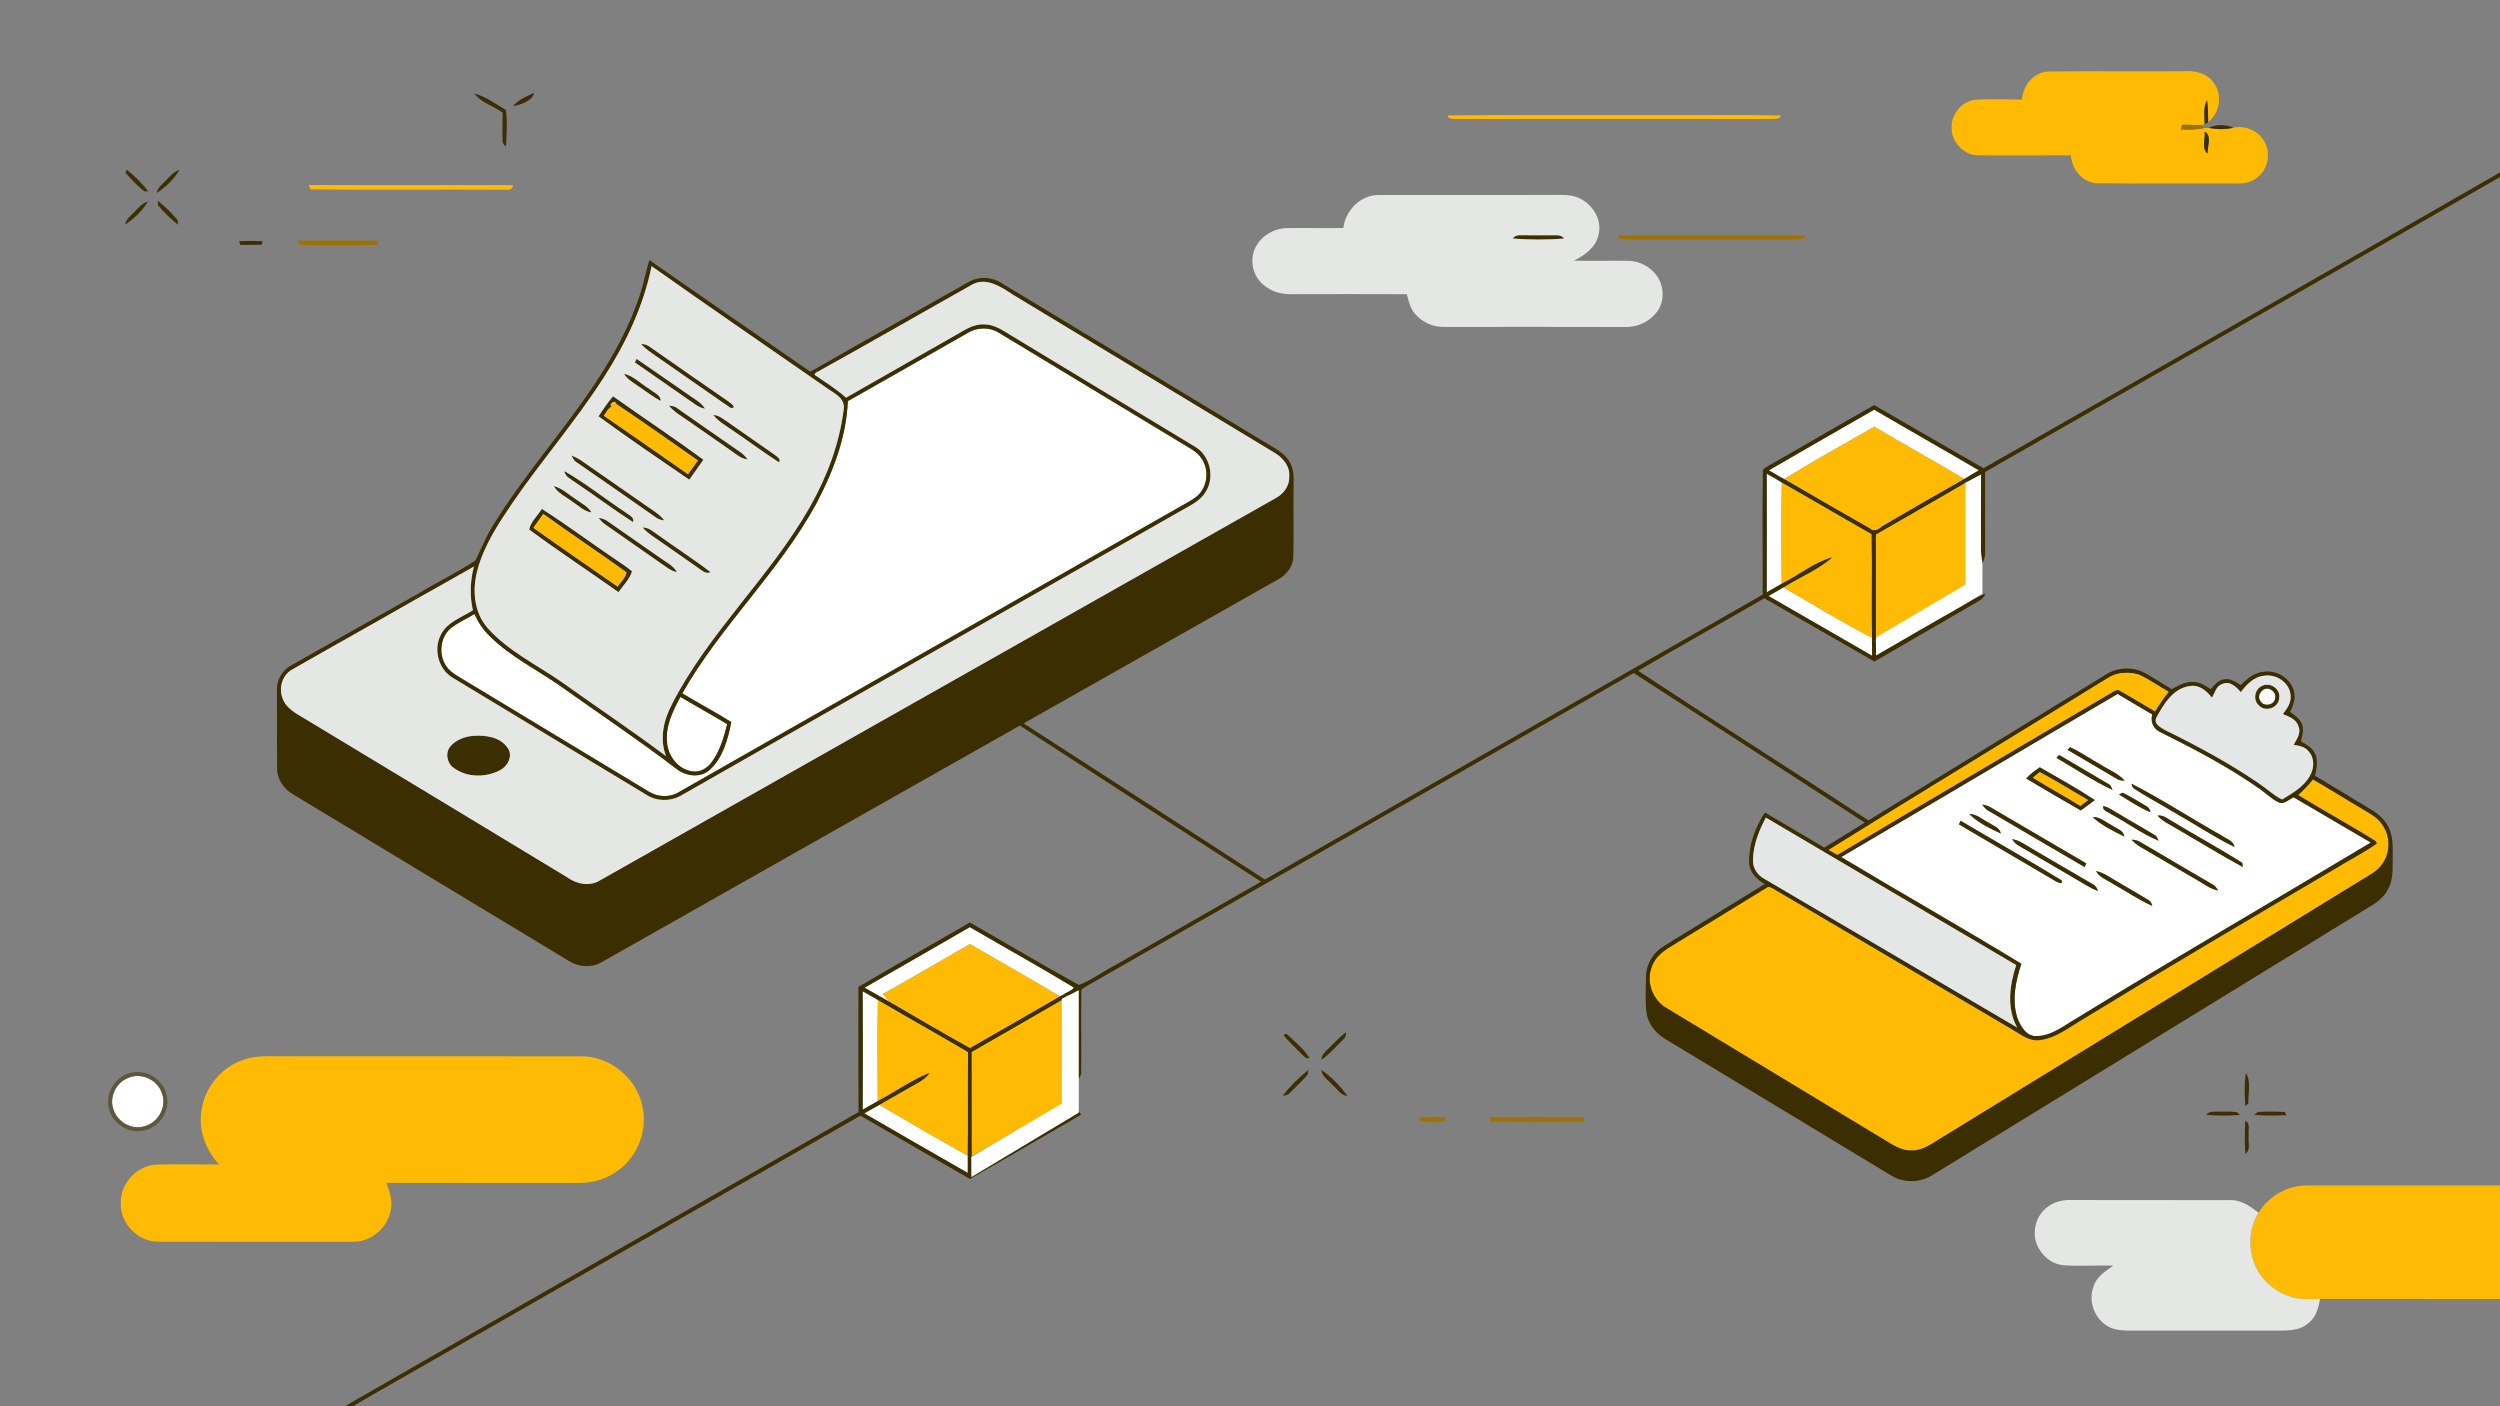 <svg width="1920" height="1080" viewBox="0 0 1920 1080" fill="none" xmlns="http://www.w3.org/2000/svg">
<rect x="0" y="0" width="1920" height="1080" fill="#808080" stroke="none"/>
<g clip-path="url(#clip0_2738_3314)">
<path d="M743.271 255.647C750.258 251.331 759.662 250.993 766.738 255.31C813.582 283.66 860.444 311.974 907.324 340.271C912.782 343.699 919.076 346.506 922.773 352.066C928.818 360.663 927.538 373.613 919.716 380.7C915.484 384.413 910.276 386.757 905.458 389.599C777.476 462.499 649.511 535.435 521.493 608.264C514.24 612.793 504.711 612.243 497.653 607.589C451.2 579.541 404.764 551.439 358.311 523.391C353.262 520.141 347.52 517.583 343.644 512.858C336.587 504.154 337.547 490.103 345.973 482.643C351.609 478.202 358.204 475.218 364.356 471.594C367.307 478.042 371.289 484.028 376.48 488.913C392 504.225 411.716 513.995 429.511 526.251C459.644 547.763 490.471 568.279 519.893 590.767C527.111 596.238 538.062 597.695 545.156 591.158C555.36 581.85 558.987 567.639 561.671 554.584C549.351 546.786 536.409 540.053 523.964 532.486C553.582 480.405 598.667 438.999 627.2 386.242C639.929 362.066 650.009 335.599 651.129 308.066C681.92 290.73 712.551 273.091 743.271 255.647Z" fill="white"/>
<path d="M1358.47 361.214C1385.42 345.636 1412.34 330.022 1439.4 314.621C1466.08 330.359 1493.12 345.476 1519.79 361.214C1516.53 363.097 1513.3 364.98 1510.12 366.987L1508.59 367.875C1485.69 354.233 1462.35 341.355 1439.45 327.713C1416.39 340.964 1393.07 353.807 1370.45 367.786C1371.25 368.319 1372.85 369.367 1373.65 369.9C1371.36 368.55 1369.03 367.253 1366.68 366.01C1363.91 364.465 1361.17 362.83 1358.47 361.214Z" fill="white"/>
<path d="M1356.82 363.789C1358.68 364.855 1360.57 365.921 1362.49 366.969C1364.44 368.141 1366.45 369.349 1368.44 370.539C1368 396.456 1368.2 422.39 1368.34 448.306C1364.5 450.527 1360.64 452.711 1356.82 454.914C1356.92 424.539 1356.94 394.164 1356.82 363.789Z" fill="white"/>
<path d="M1437.44 410.169C1437.87 437.204 1437.37 464.258 1437.64 491.293C1437.74 495.414 1437.78 499.535 1437.81 503.656C1411.31 488.291 1384.71 473.068 1358.19 457.721C1361.97 455.518 1365.8 453.316 1369.62 451.149C1392.11 463.938 1414.12 477.633 1437.1 489.517C1437.64 463.068 1437.08 436.618 1437.44 410.169Z" fill="white"/>
<path d="M1737.55 530.23C1741.48 526.464 1748.78 531.047 1747.31 536.322C1746.67 541.971 1737.85 543.144 1735.72 537.886C1733.92 535.221 1735.36 532.095 1737.55 530.23Z" fill="white"/>
<path d="M1414.01 658.196C1484.85 616.576 1555.43 574.513 1626.29 532.93C1635.13 538.259 1644.11 543.374 1652.98 548.686C1651.24 554.21 1653.99 560.125 1659.34 562.345C1685.74 575.508 1712 589.257 1736.12 606.327C1740.64 609.436 1744.48 613.557 1749.49 615.919C1753.85 618.548 1757.72 613.912 1761.53 612.331C1781.26 623.966 1801.01 635.547 1820.8 647.076C1745.62 692.159 1669.69 736.034 1595 781.987C1585.33 787.529 1575.96 795.487 1564.3 795.7C1556.55 796.34 1552.14 788.559 1549.56 782.467C1544.85 768.647 1547.88 753.637 1552.41 740.19C1506.65 712.249 1459.98 685.817 1414.01 658.196ZM1587.84 575.845C1600.43 583.235 1613.01 590.66 1625.6 598.067C1627.4 599.364 1629.58 599.47 1631.77 599.595C1626.81 593.857 1619.43 591.299 1613.26 587.214C1605.42 582.88 1598.04 577.675 1589.92 573.909C1589.4 574.407 1588.37 575.366 1587.84 575.845ZM1579.38 582.045C1593.62 590.411 1607.52 599.595 1622.45 606.682C1621.65 605.119 1621.19 603.041 1619.45 602.242C1606.83 594.657 1594.01 587.392 1581.39 579.807C1580.69 580.535 1580.04 581.281 1579.38 582.045ZM1556.11 597.89C1570.03 606.149 1583.96 614.374 1598.01 622.42C1601.65 619.809 1605.28 617.163 1608.84 614.427C1595.15 605.439 1580.78 597.499 1566.6 589.328C1562.84 591.85 1559.16 594.532 1556.11 597.89ZM1636.91 601.851C1637.21 602.65 1637.81 604.231 1638.12 605.03C1648.11 611.78 1658.92 617.305 1669.23 623.611C1684.92 632.386 1699.91 642.582 1716.11 650.469C1715.29 645.548 1709.81 644.269 1706.28 641.747C1683.02 628.691 1660.62 614.019 1636.91 601.851ZM1627.4 610.199C1635.36 614.924 1643.02 620.324 1651.64 623.788C1651.18 621.39 1649.69 619.596 1647.52 618.619C1641.71 615.333 1636.11 611.603 1630.08 608.796C1629.4 609.151 1628.07 609.844 1627.4 610.199ZM1522.4 617.855C1523.7 619.987 1525.46 621.87 1527.75 623.024C1552.2 637.27 1576.52 651.73 1601 665.905C1601.32 665.194 1601.92 663.791 1602.24 663.08C1577.74 648.817 1553.35 634.428 1528.91 620.111C1526.84 618.992 1524.68 618.246 1522.4 617.855ZM1615.25 619.081C1614.54 622.722 1619.13 623.522 1621.33 625.263C1633.67 631.817 1645 640.361 1657.96 645.708C1657.4 644.767 1656.34 642.919 1655.8 641.978C1646.31 636.063 1636.46 630.716 1626.93 624.872C1623.15 622.722 1619.57 619.987 1615.25 619.081ZM1512.37 625.138C1519.13 631.853 1528.04 636.116 1536.6 640.095C1535.77 635.459 1530.9 634.286 1527.54 631.995C1522.6 629.561 1518.2 625.12 1512.37 625.138ZM1656.98 626.382C1660.8 630.716 1666.17 633.096 1671.04 636.027C1688.18 645.921 1705.01 656.366 1722.42 665.834C1722.33 665.052 1722.15 663.471 1722.06 662.69C1704.27 651.41 1685.64 641.392 1667.63 630.396C1664.32 628.478 1661.07 625.76 1656.98 626.382ZM1607.18 627.536C1614.19 633.984 1622.99 638.265 1631.5 642.44C1630.79 637.484 1625.17 636.258 1621.71 633.736C1616.98 631.409 1612.78 627.128 1607.18 627.536ZM1504.48 633.132C1529.28 647.68 1554.04 662.263 1578.84 676.811C1580.5 677.735 1585.1 679.795 1583.15 676.047C1557.62 660.398 1531.52 645.637 1505.76 630.361C1505.44 631.053 1504.8 632.439 1504.48 633.132ZM1545.35 644.447C1546.6 646.667 1548.48 648.497 1550.76 649.687C1564.57 657.68 1578.31 665.78 1592.07 673.845C1598.36 677.397 1604.34 681.661 1611.16 684.254C1610.56 681.82 1609.14 679.938 1606.92 678.89C1591.5 669.99 1576.18 660.967 1560.84 651.961C1555.82 649.154 1551.15 645.424 1545.35 644.447ZM1637.03 644.909C1639.09 647.058 1641.37 649.012 1643.98 650.522C1658.95 659.226 1673.92 667.93 1688.84 676.74C1693.51 679.458 1697.97 682.886 1703.45 683.863C1702.33 681.945 1701.07 680.062 1699 679.121C1680.8 668.463 1662.56 657.858 1644.43 647.094C1642.2 645.655 1639.64 644.891 1637.03 644.909ZM1609.74 669.013C1612.52 674.076 1618.38 675.834 1622.93 678.89C1632.98 684.449 1642.49 691.111 1653.03 695.729C1652.44 693.864 1651.7 691.945 1649.78 691.128C1641.33 685.924 1632.64 681.11 1624.16 675.976C1619.56 673.241 1615.09 670.044 1609.74 669.013Z" fill="white"/>
<path d="M522.524 535.239C534.436 542.309 546.56 548.988 558.453 556.111C555.929 566.307 552.924 576.769 546.578 585.331C543.253 589.968 537.6 593.396 531.733 592.419C521.049 591.016 513.084 580.837 512.32 570.41C510.844 557.816 516.8 546.021 522.524 535.239Z" fill="white"/>
<path d="M663.982 758.558C690.969 743.14 717.866 727.526 744.817 712.019C771.36 727.526 798.329 742.394 824.586 758.327C824.177 760.583 818.862 762.093 816.586 763.94C815.697 764.367 814.844 764.811 813.991 765.273C791.2 751.435 767.822 738.557 744.835 725.074C722.542 737.882 700.355 750.92 677.938 763.514C679.751 765.592 681.564 767.688 683.502 769.678C680.942 768.132 678.293 766.711 675.715 765.219C671.804 762.999 667.857 760.814 663.982 758.558Z" fill="white"/>
<path d="M662.489 761.223C666.4 763.461 670.293 765.717 674.222 767.937C673.831 793.836 673.991 819.734 674.133 845.633C670.258 847.836 666.364 850.056 662.507 852.294C662.738 821.937 662.72 791.58 662.489 761.223Z" fill="white"/>
<path d="M97.955 828.03C108.178 823.127 121.582 829.344 124.569 840.233C128.249 850.696 120.907 862.952 110.151 865.19C100.764 867.66 90.4 861.638 87.289 852.579C83.573 843.271 88.764 831.796 97.955 828.03Z" fill="white"/>
<path d="M663.733 855.048C667.609 852.881 671.485 850.714 675.342 848.493C697.849 861.744 720.444 874.871 743.253 887.59L743.271 887.856C743.271 892.173 743.253 896.507 743.253 900.841C716.693 885.671 690.222 870.342 663.733 855.048Z" fill="white"/>
<path d="M1552.91 76.453C1553.62 65.653 1561.97 55.35 1573.24 54.888C1607.64 54.569 1642.08 54.924 1676.5 54.728C1685.1 54.018 1694.84 55.883 1700.05 63.468C1707.31 72.74 1704.71 86.631 1695.88 93.914C1695.86 88.265 1695.8 82.599 1695.02 76.986C1691.82 82.634 1693.17 89.296 1693.16 95.477L1689.97 96.028C1685.32 96.01 1680.66 95.903 1676.04 95.779C1675.72 96.685 1675.09 98.515 1674.79 99.421C1680.69 99.776 1686.65 99.598 1692.5 98.461C1693.72 98.248 1694.99 98.177 1696.3 98.266C1702.56 99.385 1709.01 99.598 1715.25 98.071C1724.57 96.081 1735.11 100.629 1739.34 109.315C1744 117.93 1741.81 129.547 1734.2 135.782C1730.1 139.423 1724.55 141.057 1719.15 140.898C1682.99 140.773 1646.81 141.04 1610.65 140.773C1599.41 140.347 1591.15 130.027 1590.45 119.28C1566.97 119.386 1543.48 119.369 1520 119.315C1508.53 119.653 1498.38 109.173 1498.88 97.769C1498.52 87.182 1507.4 77.057 1518.08 76.524C1529.67 75.884 1541.28 76.524 1552.91 76.453ZM1693.21 101.019C1693.8 106.473 1690.56 113.898 1695.38 117.948C1695.18 112.636 1698.95 104.27 1693.21 101.019Z" fill="#FFBB04"/>
<path d="M1370.45 367.787C1393.07 353.807 1416.39 340.964 1439.45 327.713C1462.35 341.355 1485.69 354.233 1508.59 367.875C1487.41 379.919 1466.28 392.016 1445.28 404.361C1442.2 403.153 1438.61 403.615 1436.27 405.995C1415.36 394.023 1394.44 382.086 1373.65 369.9C1372.85 369.367 1371.25 368.319 1370.45 367.787Z" fill="#FFBB04"/>
<path d="M1368.44 370.54C1391.52 383.596 1414.35 397.131 1437.44 410.17C1437.08 436.619 1437.64 463.068 1437.1 489.518C1414.12 477.634 1392.11 463.939 1369.62 451.149C1382.01 443.262 1396.07 437.827 1407.13 428.057C1392.96 431.983 1381.4 441.859 1368.34 448.307C1368.2 422.391 1368 396.456 1368.44 370.54Z" fill="#FFBB04"/>
<path d="M1440.69 410.418C1463.63 397.167 1486.7 384.129 1509.51 370.664C1511.08 397.273 1509.92 423.989 1510.12 450.652C1486.84 463.601 1463.98 477.314 1440.75 490.352C1440.66 463.707 1440.73 437.063 1440.69 410.418Z" fill="#FFBB04"/>
<path d="M1776.32 598.601C1789.42 606.026 1802.12 614.197 1815.13 621.799C1820.52 625.103 1826.51 628.159 1829.87 633.772C1835.86 642.316 1835.86 654.59 1829.85 663.116C1826.15 668.996 1819.72 672.069 1814.01 675.604C1706.49 741.63 1598.9 807.566 1491.4 873.628C1484.25 877.855 1477.19 883.682 1468.44 883.539C1460.18 884.019 1453.19 878.957 1446.45 874.924C1390.95 841.387 1335.45 807.868 1280 774.243C1269.19 768.043 1263.82 753.744 1268.76 742.145C1271.47 734.116 1278.9 729.32 1285.85 725.252C1309.37 710.828 1332.89 696.351 1356.43 681.963C1358.1 680.507 1360.07 681.341 1361.71 682.425C1422.77 718.395 1483.84 754.348 1544.91 790.318C1551.59 794.084 1558.2 799.893 1566.45 798.774C1578.84 797.299 1588.87 789.075 1599.32 782.982C1663.09 743.974 1727.47 705.979 1791.89 668.072C1802.93 661.18 1814.68 655.372 1825.33 647.876C1825.16 647.414 1824.78 646.526 1824.6 646.064C1805.03 633.772 1784.68 622.705 1764.96 610.608C1769.05 606.914 1772.87 602.917 1776.32 598.601Z" fill="#FFBB04"/>
<path d="M677.938 763.514C700.356 750.92 722.542 737.881 744.836 725.074C767.822 738.556 791.2 751.435 813.991 765.272C790.969 778.506 768.053 791.917 744.942 804.991C724.284 793.533 703.911 781.579 683.502 769.677C681.564 767.688 679.751 765.592 677.938 763.514Z" fill="#FFBB04"/>
<path d="M674.222 767.938L676.107 769.021C698.453 782.184 721.155 794.742 743.449 807.976C743.235 834.514 743.555 861.052 743.253 887.59C720.444 874.872 697.849 861.745 675.342 848.493C683.093 843.982 690.915 839.576 698.702 835.1C704.089 831.956 710.258 829.451 713.795 824.016C699.822 829.7 687.449 838.599 674.133 845.634C673.991 819.735 673.831 793.836 674.222 767.938Z" fill="#FFBB04"/>
<path d="M746.169 807.922C769.298 794.564 792.498 781.348 815.573 767.901C815.787 794.617 815.716 821.333 815.627 848.049C792.373 861.105 769.476 874.782 746.222 887.82C746.169 861.176 746.258 834.549 746.169 807.922Z" fill="#FFBB04"/>
<path d="M186.862 813.926C195.911 810.657 205.671 811.172 215.111 811.226C292.107 811.243 369.102 811.208 446.098 811.243C468.089 811.013 488.729 827.586 493.244 849.079C497.707 867.482 489.991 887.927 474.631 898.976C465.991 905.459 455.147 908.603 444.409 908.497C395.164 908.426 345.902 908.55 296.658 908.426C299.253 914.98 301.76 922.157 300.018 929.28C297.849 943.206 284.48 954.326 270.329 953.668C220.498 953.58 170.649 953.757 120.8 953.58C105.387 953.384 92 939.067 92.764 923.702C92.409 908.443 105.724 894.606 120.978 894.375C136.764 894.038 152.551 894.251 168.338 894.304C157.44 882.882 151.769 866.291 155.111 850.678C158.133 833.909 170.755 819.414 186.862 813.926Z" fill="#FFBB04"/>
<path d="M1734.63 931.376C1742.4 918.392 1757.19 910.149 1772.36 910.451C1821.56 910.451 1870.79 910.469 1920 910.451V997.615C1873.96 997.615 1827.93 997.651 1781.88 997.597C1774.33 997.491 1766.51 998.415 1759.24 995.857C1746.35 991.771 1735.04 981.735 1730.81 968.715C1726.67 956.511 1727.56 942.336 1734.63 931.376Z" fill="#FFBB04"/>
<path d="M1522.5 456V362L1509.5 368.5V449L1440 490V505.5L1522.5 456Z" fill="white"/>
<path d="M394.044 81.622C398.027 76.399 404.498 73.984 410.311 71.337C408.516 77.785 399.911 80.361 394.044 81.622Z" fill="#3B2E00"/>
<path d="M364.231 71.799C373.12 74.108 380.605 79.881 388.445 84.446C389.813 93.488 389.049 103.115 388.622 112.352C387.022 111.535 386.151 110.292 385.991 108.604C385.725 101.232 385.973 93.861 386.027 86.507C378.987 81.284 369.547 78.993 364.231 71.799Z" fill="#3B2E00"/>
<path d="M1693.16 95.477C1693.17 89.295 1691.82 82.634 1695.02 76.985C1695.8 82.599 1695.86 88.265 1695.88 93.914C1695.2 94.304 1693.83 95.086 1693.16 95.477Z" fill="#3B2E00"/>
<path d="M1696.3 98.266C1701.94 95.211 1709.44 95.548 1715.25 98.07C1709.01 99.598 1702.56 99.385 1696.3 98.266Z" fill="#3B2E00"/>
<path d="M1693.21 101.02C1698.95 104.27 1695.18 112.637 1695.38 117.948C1690.56 113.898 1693.8 106.473 1693.21 101.02Z" fill="#3B2E00"/>
<path d="M459.645 319.719C463.165 314.443 466.738 309.203 470.809 304.318C493.831 320.732 517.44 336.31 540.213 353.043C536.658 358.194 533.049 363.328 529.387 368.426C505.991 352.439 482.525 336.434 459.645 319.719ZM469.636 312.347C466.773 313.68 465.6 316.912 463.751 319.293C485.333 334.178 506.862 349.17 528.356 364.216C530.951 360.734 533.493 357.217 536.018 353.682C515.182 339.01 494.311 324.355 473.173 310.127C472.747 306.628 467.147 310.109 469.636 312.347Z" fill="#3B2E00"/>
<path d="M1362.49 366.969C1363.54 366.738 1365.64 366.258 1366.68 366.01C1369.03 367.253 1371.36 368.55 1373.65 369.9C1394.44 382.085 1415.36 394.022 1436.27 405.995C1439.2 408.624 1442.77 406.421 1445.28 404.36C1466.28 392.015 1487.41 379.918 1508.59 367.875L1510.12 366.987C1509.96 367.91 1509.67 369.74 1509.51 370.664C1486.7 384.128 1463.63 397.166 1440.69 410.418C1440.73 437.062 1440.66 463.707 1440.75 490.352L1440.73 492.732L1437.64 491.293C1437.37 464.258 1437.87 437.205 1437.44 410.169C1414.35 397.131 1391.52 383.595 1368.44 370.539C1366.45 369.349 1364.44 368.141 1362.49 366.969Z" fill="#3B2E00"/>
<path d="M406.436 406.706C407.449 400.684 413.049 396.119 416.089 390.808C435.129 402.922 453.209 416.493 471.929 429.123C476.444 432.32 481.28 435.144 485.422 438.857C483.431 444.95 478.649 449.639 475.004 454.773C452.213 438.662 428.836 423.296 406.436 406.706ZM409.636 405.356C431.022 420.721 452.836 435.5 474.436 450.598C476.569 446.939 480.498 443.777 481.156 439.55C460.053 424.309 438.293 409.939 417.209 394.662C414.667 398.215 412.16 401.803 409.636 405.356Z" fill="#3B2E00"/>
<path d="M362.933 565.17C372.551 564.371 384.16 565.827 389.973 574.531C394.151 580.606 389.938 588.529 384 591.531C373.084 597.304 358.524 597.268 348.462 589.737C343.164 586.131 341.724 577.96 346.009 573.075C350.204 568.19 356.676 565.827 362.933 565.17Z" fill="#3B2E00"/>
<path d="M1556.11 597.89C1559.16 594.533 1562.84 591.85 1566.6 589.328C1580.78 597.499 1595.15 605.439 1608.84 614.427C1605.28 617.163 1601.65 619.81 1598.01 622.421C1583.96 614.374 1570.03 606.15 1556.11 597.89ZM1561.21 597.251C1573.21 604.764 1585.71 611.443 1597.72 618.957C1599.66 617.447 1601.62 615.955 1603.61 614.481C1591.24 607.269 1579.08 599.666 1566.44 592.952C1564.68 594.391 1562.95 595.829 1561.21 597.251Z" fill="#3B2E00"/>
<path d="M813.991 765.273C814.844 764.811 815.698 764.367 816.587 763.94C817.6 764.171 819.644 764.633 820.658 764.864C818.951 765.859 817.245 766.871 815.573 767.902C792.498 781.348 769.298 794.564 746.169 807.922C746.258 834.549 746.169 861.176 746.222 887.821V889.259C745.476 888.904 744 888.194 743.271 887.856L743.253 887.59C743.556 861.052 743.236 834.513 743.449 807.975C721.156 794.742 698.453 782.183 676.107 769.021C676 768.079 675.804 766.179 675.716 765.219C678.293 766.711 680.942 768.133 683.502 769.678C703.911 781.579 724.284 793.534 744.942 804.991C768.053 791.917 790.969 778.506 813.991 765.273Z" fill="#3B2E00"/>
<path d="M1111.59 88.656C1164.14 88.088 1216.71 88.567 1269.28 88.408C1302.17 88.603 1335.09 88.017 1367.98 88.71C1366.49 91.907 1362.92 91.197 1360.16 91.392C1280.09 91.303 1200.04 91.303 1119.96 91.392C1117.08 91.001 1112.87 92.351 1111.59 88.656Z" fill="#FFBB04"/>
<path d="M1674.79 99.421C1675.09 98.515 1675.72 96.685 1676.04 95.779C1680.66 95.904 1685.32 96.01 1689.97 96.028L1692.5 98.462C1686.65 99.598 1680.69 99.776 1674.79 99.421Z" fill="#9E7200"/>
<path d="M97.227 130.382C103.591 135 108.996 140.88 113.902 146.99C113.102 146.973 111.502 146.919 110.684 146.902C105.458 142.692 100.782 137.771 96.409 132.691C96.622 132.123 97.013 130.968 97.227 130.382Z" fill="#3B2E00"/>
<path d="M126.827 139.139C130.24 135.96 133.102 131.803 137.885 130.542C133.511 137.576 127.342 143.793 120.32 148.181C121.067 144.291 124.249 141.822 126.827 139.139Z" fill="#3B2E00"/>
<path d="M102.827 163.119C106.151 160.011 108.996 155.943 113.653 154.771C109.316 161.876 103.005 167.862 96.124 172.498C96.747 168.413 100.178 165.908 102.827 163.119Z" fill="#3B2E00"/>
<path d="M121.191 154.22C126.702 158.643 131.929 163.563 136.391 169.052C136.48 169.958 136.622 171.734 136.711 172.64C131.147 168.004 125.724 163.066 121.244 157.399C121.227 156.6 121.209 155.019 121.191 154.22Z" fill="#3B2E00"/>
<path d="M1161.71 183.227C1163.22 181.149 1165.56 180.403 1168.04 180.651C1176.91 180.723 1185.8 180.669 1194.68 180.687C1197.19 180.456 1199.63 181.149 1201.35 183.156C1188.2 184.311 1174.88 184.169 1161.71 183.227Z" fill="#3B2E00"/>
<path d="M491.876 225.077C494.613 216.764 496.071 208.096 498.702 199.747C539.893 228.31 581.013 256.998 622.258 285.472C624.32 284.335 626.382 283.198 628.427 282.044C627.911 283.127 626.88 285.312 626.365 286.396C626.133 286.733 625.671 287.39 625.44 287.728C633.707 293.412 642.258 298.723 649.778 305.402C677.831 289.327 705.973 273.411 734.009 257.335C740.711 253.534 747.591 248.72 755.68 249.129C761.298 249.022 766.489 251.544 771.2 254.369C819.84 283.944 868.658 313.218 917.316 342.776C929.316 349.473 933.262 366.401 925.902 377.858C921.387 385.443 912.8 388.765 905.565 393.117C777.938 465.75 650.382 538.455 522.791 611.124C514.738 615.654 504.32 615.494 496.533 610.485C447.022 580.607 397.547 550.694 348.071 520.763C336.711 514.35 332.551 498.737 338.649 487.35C343.538 477.669 354.56 474.135 363.182 468.699C360.605 457.615 361.102 446.069 363.965 435.109C349.049 443.653 334.062 452.073 319.058 460.475C319.467 459.391 320.32 457.242 320.729 456.176C335.36 447.294 350.845 439.798 365.138 430.455C369.956 420.596 374.027 410.294 380.16 401.11C403.022 364.323 432 331.834 456.071 295.899C470.827 273.89 483.805 250.408 491.876 225.077ZM463.965 289.487C442.471 323.13 416.178 353.345 393.6 386.225C382.88 402.052 372.053 418.394 366.898 436.992C362.525 452.197 363.716 470.049 374.525 482.377C390.453 500.246 412.516 510.638 431.893 524.173C458.365 543.127 485.511 561.174 511.556 580.749C506.276 567.515 509.707 552.879 516.107 540.729C544.462 485.379 591.733 442.836 622.258 388.871C635.236 365.868 644.729 340.609 647.965 314.319C649.405 305.367 639.68 301.69 633.902 297.249C589.369 266.359 544.658 235.717 500.409 204.419C494.276 234.936 480.711 263.428 463.965 289.487ZM743.271 255.648C712.551 273.091 681.92 290.73 651.129 308.067C650.009 335.6 639.929 362.067 627.2 386.242C598.667 438.999 553.582 480.405 523.965 532.487C536.409 540.054 549.351 546.786 561.671 554.584C558.987 567.64 555.36 581.85 545.156 591.158C538.062 597.695 527.111 596.238 519.893 590.767C490.471 568.279 459.645 547.763 429.511 526.252C411.716 513.995 392 504.225 376.48 488.913C371.289 484.029 367.307 478.042 364.356 471.594C358.205 475.218 351.609 478.202 345.973 482.643C337.547 490.104 336.587 504.154 343.645 512.858C347.52 517.583 353.262 520.141 358.311 523.392C404.765 551.44 451.2 579.541 497.653 607.589C504.711 612.243 514.24 612.794 521.493 608.264C649.511 535.435 777.476 462.5 905.458 389.6C910.276 386.758 915.485 384.413 919.716 380.7C927.538 373.613 928.818 360.664 922.773 352.066C919.076 346.506 912.782 343.7 907.325 340.271C860.445 311.975 813.582 283.66 766.738 255.31C759.662 250.994 750.258 251.331 743.271 255.648ZM522.525 535.24C516.8 546.022 510.845 557.817 512.32 570.411C513.085 580.838 521.049 591.016 531.733 592.419C537.6 593.396 543.253 589.968 546.578 585.332C552.925 576.77 555.929 566.308 558.453 556.112C546.56 548.989 534.436 542.31 522.525 535.24Z" fill="#3B2E00"/>
<path d="M492.391 264.299C495.058 264.014 497.493 265.116 499.556 266.714C519.413 280.552 539.236 294.425 559.182 308.156C560.782 309.488 563.04 310.501 563.591 312.739C561.173 314.799 559.076 311.282 556.96 310.447C539.52 298.191 521.938 286.147 504.48 273.926C500.249 270.978 495.876 268.135 492.391 264.299Z" fill="#3B2E00"/>
<path d="M488.942 275.648C502.987 285.152 516.782 294.975 530.773 304.567C534.649 307.249 539.022 309.612 541.458 313.875C539.04 313.431 536.836 312.543 534.827 311.21C519.058 300.25 503.342 289.237 487.556 278.313C487.911 277.656 488.605 276.323 488.942 275.648Z" fill="#3B2E00"/>
<path d="M479.165 286.964C486.88 288.847 492.391 295.011 499.058 298.936C502.133 301.583 507.325 303.128 507.502 307.889C501.44 304.834 496.142 300.57 490.542 296.822C486.436 293.927 481.796 291.422 479.165 286.964Z" fill="#3B2E00"/>
<path d="M513.707 311.53C515.84 311.761 518.151 311.921 519.893 313.36C535.911 324.622 552 335.795 568.125 346.914C570.525 348.478 572.551 350.538 574.151 352.918C571.182 352.439 568.427 351.266 566.062 349.419C553.938 340.715 541.565 332.384 529.369 323.769C523.982 319.914 517.938 316.753 513.707 311.53Z" fill="#3B2E00"/>
<path d="M547.804 318.725C551.929 318.778 555.093 321.62 558.364 323.716C570.738 332.509 583.289 341.071 595.716 349.792C597.049 351.054 600.071 352.759 598.204 355.033C585.92 347.092 574.204 338.335 562.08 330.146C557.084 326.647 551.609 323.627 547.804 318.725Z" fill="#3B2E00"/>
<path d="M438.862 349.774C441.351 350.787 443.805 351.959 446.062 353.469C462.453 364.944 478.916 376.33 495.36 387.752C500.516 391.465 506.311 394.573 510.276 399.689C507.929 399.351 505.511 398.907 503.627 397.326C483.396 383.169 463.111 369.047 442.773 355.015C440.747 353.895 439.893 351.693 438.862 349.774Z" fill="#3B2E00"/>
<path d="M433.405 361.782C449.991 371.232 464.925 383.364 480.889 393.827C483.165 395.781 487.431 397.184 486.205 401.003C471.058 391.269 456.658 380.398 441.689 370.397C438.525 367.946 434.045 366.259 433.405 361.782Z" fill="#3B2E00"/>
<path d="M425.262 373.258C431.947 374.981 436.907 380.043 442.56 383.649C446.667 386.669 451.716 388.872 454.24 393.561C448.356 392.744 444.196 388.197 439.396 385.159C434.524 381.411 428.356 378.871 425.262 373.258Z" fill="#3B2E00"/>
<path d="M459.822 397.807C462.293 397.895 464.622 398.961 466.649 400.311C480.249 409.868 493.902 419.353 507.573 428.821C511.929 431.983 517.138 434.434 519.858 439.337C517.209 439.053 514.951 437.596 512.747 436.264C496.765 424.949 480.569 413.936 464.587 402.638C462.702 401.342 461.173 399.636 459.822 397.807Z" fill="#3B2E00"/>
<path d="M493.582 405.125C498.062 405 501.44 408.162 504.924 410.525C518.418 420.277 532.498 429.247 545.707 439.408C542.293 441.095 539.484 438.395 536.871 436.654C526.862 429.513 516.693 422.604 506.631 415.516C502.08 412.319 497.156 409.477 493.582 405.125Z" fill="#3B2E00"/>
<path d="M1737.42 526.678C1743.66 523.658 1751.72 529.307 1750.42 536.234C1750.03 543.517 1740.04 547.177 1735 541.901C1729.96 537.78 1731.56 529.111 1737.42 526.678ZM1737.55 530.231C1735.36 532.096 1733.92 535.222 1735.72 537.886C1737.85 543.144 1746.67 541.972 1747.31 536.323C1748.78 531.048 1741.48 526.465 1737.55 530.231Z" fill="#3B2E00"/>
<path d="M1587.84 575.846C1588.37 575.367 1589.4 574.408 1589.92 573.91C1598.04 577.676 1605.42 582.881 1613.26 587.215C1619.43 591.3 1626.81 593.858 1631.77 599.596C1629.58 599.471 1627.4 599.365 1625.6 598.068C1613.01 590.661 1600.43 583.236 1587.84 575.846Z" fill="#3B2E00"/>
<path d="M1579.38 582.046C1580.04 581.282 1580.69 580.536 1581.39 579.808C1594.01 587.392 1606.83 594.658 1619.45 602.242C1621.19 603.042 1621.65 605.12 1622.45 606.683C1607.52 599.596 1593.62 590.412 1579.38 582.046Z" fill="#3B2E00"/>
<path d="M1636.91 601.852C1660.62 614.019 1683.02 628.692 1706.28 641.748C1709.81 644.27 1715.29 645.549 1716.11 650.469C1699.91 642.582 1684.92 632.386 1669.23 623.611C1658.92 617.306 1648.11 611.781 1638.12 605.031C1637.81 604.232 1637.21 602.651 1636.91 601.852Z" fill="#3B2E00"/>
<path d="M1627.4 610.2C1628.07 609.845 1629.4 609.152 1630.08 608.797C1636.11 611.603 1641.71 615.334 1647.52 618.62C1649.69 619.597 1651.18 621.391 1651.64 623.789C1643.02 620.325 1635.36 614.925 1627.4 610.2Z" fill="#3B2E00"/>
<path d="M1522.4 617.856C1524.68 618.247 1526.84 618.993 1528.91 620.112C1553.35 634.43 1577.74 648.818 1602.24 663.081C1601.92 663.792 1601.32 665.195 1601 665.906C1576.52 651.731 1552.2 637.272 1527.75 623.026C1525.46 621.871 1523.7 619.988 1522.4 617.856Z" fill="#3B2E00"/>
<path d="M1615.25 619.082C1619.57 619.988 1623.15 622.723 1626.93 624.873C1636.46 630.717 1646.31 636.064 1655.8 641.979C1656.34 642.92 1657.4 644.768 1657.96 645.709C1645 640.362 1633.67 631.818 1621.33 625.264C1619.13 623.523 1614.54 622.723 1615.25 619.082Z" fill="#3B2E00"/>
<path d="M1512.37 625.139C1518.2 625.121 1522.6 629.562 1527.54 631.995C1530.9 634.287 1535.77 635.459 1536.6 640.095C1528.04 636.116 1519.13 631.853 1512.37 625.139Z" fill="#3B2E00"/>
<path d="M1656.98 626.382C1661.07 625.761 1664.32 628.479 1667.63 630.397C1685.64 641.392 1704.27 651.411 1722.06 662.69C1722.15 663.472 1722.33 665.053 1722.42 665.834C1705.01 656.367 1688.18 645.922 1671.04 636.028C1666.17 633.097 1660.8 630.717 1656.98 626.382Z" fill="#3B2E00"/>
<path d="M1607.18 627.537C1612.78 627.128 1616.98 631.409 1621.71 633.736C1625.17 636.259 1630.79 637.484 1631.5 642.44C1622.99 638.266 1614.19 633.985 1607.18 627.537Z" fill="#3B2E00"/>
<path d="M1504.48 633.132C1504.8 632.44 1505.44 631.054 1505.76 630.361C1531.52 645.638 1557.62 660.399 1583.15 676.048C1585.1 679.796 1580.5 677.736 1578.84 676.812C1554.04 662.264 1529.28 647.68 1504.48 633.132Z" fill="#3B2E00"/>
<path d="M1545.35 644.447C1551.15 645.424 1555.82 649.155 1560.84 651.961C1576.18 660.967 1591.5 669.991 1606.92 678.89C1609.14 679.938 1610.56 681.821 1611.16 684.255C1604.34 681.661 1598.36 677.398 1592.07 673.845C1578.31 665.781 1564.57 657.681 1550.76 649.687C1548.48 648.497 1546.6 646.668 1545.35 644.447Z" fill="#3B2E00"/>
<path d="M1637.03 644.909C1639.64 644.892 1642.2 645.656 1644.43 647.094C1662.56 657.859 1680.8 668.463 1699 679.121C1701.07 680.063 1702.33 681.946 1703.45 683.864C1697.97 682.887 1693.51 679.459 1688.84 676.741C1673.92 667.931 1658.95 659.227 1643.98 650.523C1641.37 649.013 1639.09 647.059 1637.03 644.909Z" fill="#3B2E00"/>
<path d="M1609.74 669.014C1615.09 670.044 1619.56 673.241 1624.16 675.977C1632.64 681.11 1641.33 685.924 1649.78 691.129C1651.7 691.946 1652.44 693.864 1653.03 695.729C1642.49 691.111 1632.98 684.45 1622.93 678.89C1618.38 675.835 1612.52 674.076 1609.74 669.014Z" fill="#3B2E00"/>
<path d="M985.6 794.777C986.222 794.564 987.467 794.138 988.089 793.942C994.116 799.858 1001.26 805.222 1005.58 812.558C1002.93 813.642 1001.35 810.888 999.609 809.467C994.916 804.583 989.725 800.142 985.6 794.777Z" fill="#3B2E00"/>
<path d="M1019.84 805.719C1024.32 801.35 1028.55 796.696 1033.55 792.912C1034.61 796.056 1031.75 797.921 1030.04 799.946C1025.16 804.689 1020.62 809.858 1015.02 813.802C1014.84 810.284 1017.64 808.011 1019.84 805.719Z" fill="#3B2E00"/>
<path d="M985.138 841.494C990.898 834.105 997.671 827.444 1004.98 821.6C1004.8 822.523 1004.44 824.371 1004.25 825.312C1000.05 830.268 995.2 834.638 990.631 839.256C989.316 841.015 987.147 841.352 985.138 841.494Z" fill="#3B2E00"/>
<path d="M1014.79 821.724C1022.58 826.999 1029.24 834.087 1034.86 841.601C1029.72 841.423 1027.11 836.396 1023.59 833.43C1020.48 829.735 1015.27 826.982 1014.79 821.724Z" fill="#3B2E00"/>
<path d="M1694.38 856.22C1695.68 854.55 1697.37 853.751 1699.4 853.804C1705.51 853.822 1711.72 853.396 1717.81 854.106C1718.4 854.639 1719.59 855.705 1720.18 856.238C1711.59 856.948 1702.93 856.948 1694.38 856.22Z" fill="#3B2E00"/>
<path d="M1734.06 853.964C1740.94 853.627 1747.89 853.556 1754.81 854.035C1755.11 854.657 1755.72 855.9 1756.02 856.522C1747.72 856.7 1739.38 857.037 1731.11 856.202C1731.84 855.634 1733.32 854.515 1734.06 853.964Z" fill="#3B2E00"/>
<path d="M1724.41 860.785C1728.75 862.952 1726.35 868.37 1727 872.154C1726.17 876.719 1729.03 883.007 1724.41 886.133C1723.82 877.696 1723.84 869.223 1724.41 860.785Z" fill="#3B2E00"/>
<path d="M1523.4 359.579C1655.56 283.802 1788 208.451 1920 132.389V135.977C1788.34 211.754 1656.3 286.91 1524.53 362.493C1524.48 383.169 1524.52 403.863 1524.55 424.539C1524.71 427.328 1523.63 429.939 1522.61 432.479C1521.72 428.145 1521.28 423.74 1521.37 419.317C1521.46 401.003 1521.39 382.689 1521.44 364.376C1517.44 366.454 1513.53 368.674 1509.51 370.664C1509.67 369.74 1509.96 367.91 1510.12 366.987C1513.3 364.979 1516.53 363.097 1519.79 361.214C1493.12 345.476 1466.08 330.359 1439.4 314.621C1412.34 330.022 1385.42 345.635 1358.47 361.214C1361.17 362.83 1363.91 364.464 1366.68 366.01C1365.64 366.258 1363.54 366.738 1362.49 366.969C1360.57 365.921 1358.68 364.855 1356.82 363.789C1356.94 394.164 1356.92 424.539 1356.82 454.914C1360.64 452.712 1364.5 450.527 1368.34 448.306C1381.4 441.858 1392.96 431.982 1407.13 428.056C1396.07 437.826 1382.01 443.262 1369.62 451.149C1365.8 453.316 1361.97 455.518 1358.19 457.721C1384.71 473.068 1411.31 488.291 1437.81 503.656C1437.78 499.535 1437.74 495.414 1437.64 491.293L1440.73 492.732C1440.73 496.285 1440.78 499.837 1440.8 503.408C1462.56 490.796 1484.3 478.113 1506.24 465.785C1512.39 462.322 1518.31 458.414 1524.94 455.838C1524.09 457.952 1522.76 459.622 1520.92 460.865C1493.88 476.745 1466.6 492.217 1439.56 508.079C1411.27 492.022 1383.2 475.608 1354.99 459.462C1322.77 478.166 1290.17 496.214 1258.13 515.185C1316.8 553.891 1376.2 591.531 1435 630.041C1495.73 592.756 1556.44 555.472 1617.14 518.169C1626.12 512.325 1638.38 511.792 1647.72 517.121C1654.56 520.94 1661.12 525.239 1667.84 529.289C1673.23 526.358 1678.99 523.072 1685.37 523.782C1690.06 524.049 1693.97 526.855 1697.81 529.306C1700.8 525.949 1703.95 521.793 1708.89 521.633C1713.42 520.993 1717.21 523.995 1720.91 526.109C1725.74 521.242 1731.47 516.428 1738.63 515.878C1749.21 514.35 1760.91 521.935 1762.1 532.895C1762.92 537.779 1760.75 542.398 1758.84 546.732C1762.6 549.61 1767.27 552.487 1768.27 557.514C1769.35 561.475 1767.96 565.49 1767.11 569.362C1770.9 571.618 1775.27 573.643 1777.39 577.782C1780.75 583.253 1779.06 589.914 1778.04 595.812C1791.45 603.947 1804.84 612.083 1818.31 620.129C1824.57 623.718 1830.83 628.105 1834.1 634.766C1838.72 643.31 1837.4 653.293 1837.55 662.619C1837.62 669.991 1837.37 677.824 1833.28 684.254C1828.75 692.23 1820.05 696.103 1812.64 700.828C1703.22 767.972 1593.78 835.099 1484.37 902.279C1474.83 908.585 1461.8 908.745 1452.14 902.617C1395.32 868.299 1338.56 833.891 1281.69 799.644C1273.35 795.239 1266.04 787.76 1264.57 778.133C1263.34 768.612 1263.96 758.966 1264.16 749.41C1264.43 739.96 1270.08 731.149 1278.15 726.389C1303.82 710.544 1329.58 694.859 1355.24 678.997C1349.3 675.337 1343.54 670.008 1343.32 662.512C1343.04 648.852 1347.89 635.299 1355.45 624.002C1370.63 633.008 1385.9 641.872 1401.05 650.949C1411.4 644.518 1421.8 638.177 1432.16 631.782C1373.05 593.449 1313.83 555.241 1254.72 516.89C1114.63 597.02 974.613 677.274 834.489 757.332C832.871 758.522 829.956 759.322 830.453 761.933C830.187 782.094 830.524 802.273 830.364 822.434C830.667 825.081 829.671 827.426 827.556 829.06C826.773 806.447 827.396 783.817 827.218 761.204C825.031 762.412 822.862 763.656 820.658 764.864C819.644 764.633 817.6 764.171 816.587 763.94C818.862 762.093 824.178 760.583 824.587 758.327C798.329 742.393 771.36 727.526 744.818 712.018C717.867 727.526 690.969 743.139 663.982 758.558C667.858 760.814 671.804 762.999 675.716 765.219C675.804 766.178 676 768.079 676.107 769.02L674.222 767.937C670.293 765.716 666.4 763.46 662.489 761.222C662.72 791.579 662.738 821.937 662.507 852.294C666.364 850.056 670.258 847.835 674.133 845.633C687.449 838.599 699.822 829.699 713.796 824.015C710.258 829.451 704.089 831.955 698.702 835.099C690.915 839.576 683.093 843.981 675.342 848.493C671.484 850.713 667.609 852.88 663.733 855.047C690.222 870.341 716.693 885.671 743.253 900.841C743.253 896.506 743.271 892.172 743.271 887.856C744 888.193 745.476 888.904 746.222 889.259C746.222 893.114 746.222 896.986 746.24 900.858C773.636 884.889 801.244 869.258 828.729 853.449C829.12 854.106 829.884 855.42 830.276 856.078C801.849 872.597 773.458 889.152 744.907 905.459C716.924 889.17 688.747 873.183 660.8 856.841C535.538 928.391 410.382 1000.15 285.138 1071.76C280.409 1074.4 275.804 1077.28 271.111 1080H264.818C396.196 1004.47 527.84 929.422 659.324 854.088C659.147 822.043 659.289 789.999 659.271 757.954C687.644 741.221 716.32 725.003 744.836 708.483C772.818 724.346 800.409 740.99 828.604 756.444C838.702 752.554 847.591 745.786 857.262 740.795C894.347 719.568 931.449 698.358 968.533 677.114C906.72 637.218 844.978 597.251 783.271 557.23C676.107 617.767 569.031 678.481 461.884 739.054C454.062 743.53 444 742.713 436.569 737.81C366.08 695.179 295.538 652.601 225.013 609.987C217.778 605.883 212.587 598.103 212.782 589.648C212.675 569.576 212.782 549.485 212.711 529.413C212.569 521.704 217.067 514.492 223.84 510.904C256.142 492.679 288.355 474.276 320.729 456.176C320.32 457.241 319.467 459.391 319.058 460.474C287.715 478.486 256.089 496.018 224.747 514.012C216.871 518.098 213.831 528.17 217.013 536.234C219.733 544.316 227.947 548.189 234.72 552.327C301.582 592.703 368.444 633.043 435.236 673.526C442.631 679.014 453.049 681.164 461.173 675.906C634.169 578.066 807.164 480.191 980.142 382.316C986.044 379.066 990.524 372.884 990.116 365.939C990.773 357.91 985.013 351.249 978.453 347.483C911.573 307.125 844.747 266.678 777.884 226.302C768.551 220.156 756.693 212.11 745.564 219.162C705.796 241.508 666.293 264.333 626.364 286.395C626.88 285.312 627.911 283.127 628.427 282.043C666.595 260.124 705.031 238.666 743.289 216.888C751.076 212.127 761.351 212.412 769.013 217.297C836.978 258.418 904.942 299.522 972.96 340.573C979.36 344.534 986.773 347.98 990.524 354.908C993.778 360.379 993.547 366.969 993.476 373.115C993.191 391.322 993.689 409.529 993.262 427.737C993.031 435.535 987.52 442.001 980.8 445.411C915.893 482.074 851.022 518.826 786.151 555.578C847.982 595.439 909.742 635.406 971.449 675.479C1098.88 602.508 1226.33 529.591 1353.78 456.637C1353.74 425.214 1353.4 393.774 1353.9 362.351C1353.6 359.544 1356.85 358.833 1358.63 357.448C1385.64 342.136 1412.34 326.345 1439.4 311.104C1467.32 327.393 1495.38 343.451 1523.4 359.579ZM1618.45 520.94C1547.2 565.01 1475.48 608.388 1404.41 652.743C1406.61 653.986 1408.85 655.247 1411.09 656.508C1481.24 614.676 1551.73 573.412 1621.99 531.74C1623.72 531.047 1625.76 529.022 1627.72 530.283C1636.96 535.417 1645.92 541.066 1655.09 546.359C1658.2 541.083 1661.69 536.056 1665.55 531.314C1657.81 527.033 1650.65 521.686 1642.54 518.08C1634.61 515.718 1625.44 516.233 1618.45 520.94ZM1720.91 531.562C1717.55 527.548 1712.53 522.734 1706.86 525.256C1702.01 526.66 1701.07 532.06 1698.77 535.826C1694.77 530.603 1688.98 525.647 1681.9 526.891C1668.89 528.56 1661.55 540.924 1655.95 551.439C1653.9 556.022 1659.75 558.935 1663 560.836C1687.54 572.844 1711.64 585.864 1734.26 601.229C1740.5 605.333 1745.87 610.715 1752.64 614.019C1760.46 609.152 1769.1 604.462 1773.81 596.167C1777.3 590.412 1777.9 582.383 1773.1 577.178C1770.42 573.43 1765.71 572.791 1761.55 572.045C1763.8 567.764 1767.48 562.95 1765.21 557.887C1763.73 552.345 1757.94 550.374 1753.21 548.437C1756.21 544.423 1759.61 540.053 1759.18 534.724C1759.08 524.475 1748.12 517.299 1738.52 519.004C1730.84 519.856 1725.37 525.825 1720.91 531.562ZM1414.01 658.196C1459.98 685.818 1506.65 712.249 1552.41 740.191C1547.88 753.637 1544.85 768.647 1549.56 782.467C1552.14 788.56 1556.55 796.34 1564.3 795.701C1575.96 795.487 1585.33 787.529 1595 781.987C1669.69 736.034 1745.62 692.159 1820.8 647.076C1801.01 635.548 1781.26 623.966 1761.53 612.331C1757.72 613.912 1753.85 618.549 1749.49 615.92C1744.48 613.557 1740.64 609.436 1736.12 606.327C1712 589.257 1685.74 575.508 1659.34 562.346C1653.99 560.125 1651.24 554.21 1652.98 548.686C1644.11 543.375 1635.13 538.259 1626.29 532.93C1555.43 574.514 1484.85 616.577 1414.01 658.196ZM1776.32 598.6C1772.87 602.917 1769.05 606.914 1764.96 610.608C1784.68 622.705 1805.03 633.772 1824.6 646.064C1824.78 646.526 1825.16 647.414 1825.33 647.876C1814.68 655.372 1802.93 661.18 1791.89 668.072C1727.47 705.979 1663.09 743.974 1599.32 782.982C1588.87 789.075 1578.84 797.299 1566.45 798.774C1558.2 799.893 1551.59 794.084 1544.91 790.318C1483.84 754.348 1422.77 718.395 1361.71 682.425C1360.07 681.341 1358.1 680.506 1356.43 681.963C1332.89 696.351 1309.37 710.828 1285.85 725.252C1278.9 729.32 1271.47 734.116 1268.76 742.145C1263.82 753.744 1269.19 768.043 1280 774.243C1335.45 807.868 1390.95 841.387 1446.45 874.924C1453.19 878.956 1460.18 884.019 1468.44 883.539C1477.19 883.681 1484.25 877.855 1491.4 873.628C1598.9 807.566 1706.49 741.629 1814.01 675.604C1819.72 672.069 1826.15 668.996 1829.85 663.116C1835.86 654.59 1835.86 642.316 1829.87 633.772C1826.51 628.158 1820.52 625.103 1815.13 621.799C1802.12 614.197 1789.42 606.026 1776.32 598.6ZM1346.29 660.825C1346.13 666.669 1349.76 672.051 1354.81 674.822C1419.66 712.818 1484.34 751.133 1549.19 789.146C1540.94 774.314 1543.32 756.604 1548.44 741.185C1484.36 703.421 1420.18 665.799 1356.16 627.91C1350.86 638.106 1346.36 649.154 1346.29 660.825Z" fill="#3B2E00"/>
<path d="M828.5 854.5V760.5L815.5 767V847.5L746 888.5V904L828.5 854.5Z" fill="white"/>
<path d="M183.609 185.217C189.636 184.968 195.68 184.968 201.724 185.288C201.529 185.963 201.138 187.295 200.942 187.952C195.502 188.076 190.044 188.059 184.604 188.112C184.356 187.384 183.858 185.927 183.609 185.217Z" fill="#3B2E00"/>
<path d="M237.12 142.123C289.387 142.247 341.653 142.176 393.92 142.159C393.813 146.848 389.049 145.48 385.867 145.711C336.693 145.409 287.502 146.049 238.347 145.409C238.045 144.592 237.422 142.94 237.12 142.123Z" fill="#FFBB04"/>
<path d="M1031.72 175.073C1033.32 161.289 1045.26 149.37 1059.48 149.761C1103.36 149.708 1147.25 149.814 1191.13 149.725C1198.42 149.779 1206.17 148.926 1212.96 152.23C1223.34 157.026 1230.74 169.087 1227.61 180.562C1225.6 190.137 1216.96 195.945 1208.89 200.208C1222.52 200.492 1236.18 200.137 1249.81 200.297C1259.47 200.137 1268.91 205.519 1273.74 213.833C1278.4 222.004 1278.04 233.23 1271.77 240.477C1266.06 247.458 1257.03 251.437 1248.04 251.135C1201.78 251.029 1155.54 251.029 1109.28 251.082C1100.73 251.331 1092.25 247.583 1086.76 241.046C1082.99 236.854 1081.9 231.169 1080.39 225.947C1050.93 225.805 1021.48 225.858 992.036 225.929C984.676 226.089 977.12 224.277 971.36 219.535C962.862 213.46 959.52 201.416 963.431 191.789C967.324 181.806 977.92 175.304 988.48 175.162C1002.88 174.949 1017.3 175.393 1031.72 175.073ZM1161.71 183.227C1174.88 184.168 1188.2 184.31 1201.35 183.156C1199.63 181.148 1197.19 180.456 1194.68 180.687C1185.8 180.669 1176.91 180.722 1168.04 180.651C1165.56 180.402 1163.22 181.148 1161.71 183.227Z" fill="#E4E7E3"/>
<path d="M463.964 289.486C480.711 263.427 494.276 234.935 500.409 204.418C544.658 235.717 589.369 266.358 633.902 297.248C639.68 301.689 649.404 305.366 647.964 314.319C644.729 340.608 635.236 365.867 622.258 388.871C591.733 442.835 544.462 485.378 516.107 540.728C509.707 552.878 506.276 567.515 511.556 580.748C485.511 561.173 458.364 543.126 431.893 524.173C412.516 510.637 390.453 500.246 374.524 482.376C363.715 470.048 362.524 452.196 366.898 436.991C372.053 418.393 382.88 402.051 393.6 386.224C416.178 353.344 442.471 323.129 463.964 289.486ZM492.391 264.298C495.876 268.134 500.249 270.977 504.48 273.925C521.938 286.146 539.52 298.19 556.96 310.446C559.076 311.281 561.173 314.798 563.591 312.738C563.04 310.5 560.782 309.487 559.182 308.155C539.236 294.424 519.413 280.551 499.556 266.713C497.493 265.115 495.058 264.013 492.391 264.298ZM488.942 275.648C488.604 276.323 487.911 277.655 487.556 278.313C503.342 289.237 519.058 300.25 534.827 311.21C536.836 312.542 539.04 313.43 541.458 313.875C539.022 309.611 534.649 307.249 530.773 304.567C516.782 294.975 502.987 285.152 488.942 275.648ZM479.164 286.963C481.796 291.422 486.436 293.927 490.542 296.822C496.142 300.57 501.44 304.833 507.502 307.888C507.324 303.128 502.133 301.582 499.058 298.936C492.391 295.01 486.88 288.846 479.164 286.963ZM459.644 319.719C482.524 336.434 505.991 352.438 529.387 368.425C533.049 363.327 536.658 358.194 540.213 353.042C517.44 336.309 493.831 320.731 470.809 304.318C466.738 309.203 463.164 314.443 459.644 319.719ZM513.707 311.53C517.938 316.752 523.982 319.914 529.369 323.769C541.564 332.384 553.938 340.715 566.062 349.419C568.427 351.266 571.182 352.438 574.151 352.918C572.551 350.538 570.524 348.477 568.124 346.914C552 335.794 535.911 324.621 519.893 313.359C518.151 311.921 515.84 311.761 513.707 311.53ZM547.804 318.724C551.609 323.627 557.084 326.646 562.08 330.146C574.204 338.334 585.92 347.092 598.204 355.032C600.071 352.758 597.049 351.053 595.716 349.792C583.289 341.07 570.738 332.508 558.364 323.715C555.093 321.619 551.929 318.777 547.804 318.724ZM438.862 349.774C439.893 351.692 440.747 353.895 442.773 355.014C463.111 369.047 483.396 383.169 503.627 397.326C505.511 398.907 507.929 399.351 510.276 399.688C506.311 394.573 500.516 391.464 495.36 387.752C478.916 376.33 462.453 364.944 446.062 353.469C443.804 351.959 441.351 350.786 438.862 349.774ZM433.404 361.782C434.044 366.258 438.524 367.946 441.689 370.397C456.658 380.398 471.058 391.269 486.204 401.003C487.431 397.184 483.164 395.78 480.889 393.827C464.924 383.364 449.991 371.232 433.404 361.782ZM425.262 373.257C428.356 378.87 434.524 381.41 439.396 385.158C444.196 388.196 448.355 392.743 454.24 393.56C451.715 388.871 446.667 386.668 442.56 383.648C436.907 380.042 431.947 374.98 425.262 373.257ZM406.435 406.705C428.835 423.296 452.213 438.661 475.004 454.772C478.649 449.638 483.431 444.949 485.422 438.856C481.28 435.144 476.444 432.319 471.929 429.122C453.209 416.492 435.129 402.921 416.089 390.807C413.049 396.118 407.449 400.683 406.435 406.705ZM459.822 397.805C461.173 399.635 462.702 401.34 464.587 402.637C480.569 413.934 496.764 424.948 512.747 436.263C514.951 437.595 517.209 439.052 519.858 439.336C517.138 434.433 511.929 431.982 507.573 428.82C493.902 419.352 480.249 409.867 466.649 400.31C464.622 398.96 462.293 397.894 459.822 397.805ZM493.582 405.124C497.156 409.476 502.08 412.318 506.631 415.515C516.693 422.603 526.862 429.513 536.871 436.654C539.484 438.394 542.293 441.094 545.707 439.407C532.498 429.246 518.418 420.276 504.924 410.524C501.44 408.161 498.062 405 493.582 405.124Z" fill="#E4E7E3"/>
<path d="M745.565 219.162C756.693 212.11 768.551 220.157 777.885 226.303C844.747 266.678 911.573 307.125 978.453 347.483C985.013 351.249 990.773 357.91 990.116 365.939C990.525 372.884 986.045 379.066 980.142 382.317C807.165 480.192 634.169 578.067 461.173 675.906C453.049 681.164 442.631 679.015 435.236 673.526C368.445 633.044 301.582 592.703 234.72 552.328C227.947 548.189 219.733 544.317 217.013 536.234C213.831 528.17 216.871 518.098 224.747 514.013C256.089 496.019 287.716 478.486 319.058 460.475C334.062 452.073 349.049 443.653 363.965 435.109C361.102 446.069 360.605 457.615 363.182 468.699C354.56 474.134 343.538 477.669 338.649 487.35C332.551 498.736 336.711 514.35 348.071 520.763C397.547 550.694 447.022 580.607 496.533 610.484C504.32 615.494 514.738 615.653 522.791 611.124C650.382 538.455 777.938 465.75 905.565 393.117C912.8 388.765 921.387 385.443 925.902 377.858C933.262 366.401 929.316 349.473 917.316 342.776C868.658 313.218 819.84 283.944 771.2 254.369C766.489 251.544 761.298 249.022 755.68 249.128C747.591 248.72 740.711 253.534 734.009 257.335C705.973 273.411 677.831 289.326 649.778 305.402C642.258 298.723 633.707 293.412 625.44 287.728C625.671 287.39 626.133 286.733 626.365 286.396C666.293 264.334 705.796 241.508 745.565 219.162ZM362.933 565.171C356.676 565.828 350.205 568.19 346.009 573.075C341.725 577.96 343.165 586.131 348.462 589.737C358.525 597.269 373.085 597.304 384 591.531C389.938 588.529 394.151 580.607 389.973 574.532C384.16 565.828 372.551 564.371 362.933 565.171Z" fill="#E4E7E3"/>
<path d="M1569.1 930.043C1574.54 923.791 1582.99 921.286 1591.08 921.57C1631.4 921.837 1671.72 921.535 1712.04 921.695C1720.78 921.109 1728.02 926.367 1734.63 931.376C1727.56 942.336 1726.67 956.511 1730.81 968.714C1735.04 981.734 1746.35 991.77 1759.24 995.856C1766.51 998.414 1774.33 997.49 1781.88 997.597C1780.53 1004.49 1778.65 1011.98 1772.64 1016.35C1765.28 1022.78 1754.88 1021.79 1745.81 1021.88C1708.44 1021.84 1671.08 1021.83 1633.71 1021.91C1629.05 1021.75 1624.25 1021.36 1620.04 1019.25C1609.01 1013.87 1603.32 999.622 1607.82 988.164C1609.96 980.544 1617 976.21 1623.08 971.982C1610.65 971.627 1598.19 972.533 1585.78 971.805C1578.03 971.467 1570.93 966.866 1566.81 960.418C1560.41 951.359 1561.6 938.108 1569.1 930.043Z" fill="#E4E7E3"/>
<path d="M1241.88 181.006C1283.57 180.385 1325.28 180.935 1366.99 180.74C1373.69 180.776 1380.43 180.545 1387.13 181.113C1385.05 184.488 1381.01 183.76 1377.69 183.849C1333.32 183.6 1288.92 184.115 1244.59 183.6C1243.91 182.96 1242.56 181.664 1241.88 181.006Z" fill="#9E7200"/>
<path d="M228.355 184.933C249.227 184.631 270.098 184.844 290.969 184.826C290.667 185.643 290.044 187.295 289.742 188.112C269.742 188.361 249.689 188.592 229.707 187.988C229.369 187.224 228.693 185.697 228.355 184.933Z" fill="#9E7200"/>
<path d="M469.636 312.347C467.147 310.109 472.747 306.627 473.173 310.127C472.284 310.677 470.524 311.796 469.636 312.347Z" fill="#FFBB04"/>
<path d="M469.635 312.347C470.524 311.797 472.284 310.678 473.173 310.127C494.311 324.355 515.182 339.01 536.018 353.682C533.493 357.217 530.951 360.734 528.355 364.216C506.862 349.17 485.333 334.178 463.751 319.293C465.6 316.912 466.773 313.68 469.635 312.347Z" fill="#FFBB04"/>
<path d="M409.635 405.356C412.16 401.803 414.667 398.215 417.209 394.662C438.293 409.938 460.053 424.309 481.155 439.55C480.498 443.777 476.569 446.939 474.436 450.598C452.835 435.5 431.022 420.721 409.635 405.356Z" fill="#FFBB04"/>
<path d="M1436.27 405.995C1438.61 403.615 1442.2 403.153 1445.28 404.361C1442.77 406.421 1439.2 408.624 1436.27 405.995Z" fill="#FFBB04"/>
<path d="M1618.45 520.94C1625.44 516.233 1634.61 515.718 1642.54 518.081C1650.65 521.687 1657.81 527.033 1665.55 531.314C1661.69 536.057 1658.2 541.084 1655.09 546.36C1645.92 541.066 1636.96 535.417 1627.72 530.284C1625.76 529.023 1623.72 531.048 1621.99 531.741C1551.73 573.413 1481.24 614.677 1411.09 656.509C1408.85 655.248 1406.61 653.987 1404.41 652.743C1475.48 608.389 1547.2 565.011 1618.45 520.94Z" fill="#FFBB04"/>
<path d="M1720.91 531.562C1725.37 525.825 1730.84 519.857 1738.52 519.004C1748.12 517.299 1759.08 524.475 1759.18 534.724C1759.61 540.053 1756.21 544.423 1753.21 548.437C1757.94 550.374 1763.73 552.345 1765.21 557.887C1767.48 562.95 1763.8 567.764 1761.55 572.045C1765.71 572.791 1770.42 573.43 1773.1 577.178C1777.9 582.383 1777.3 590.412 1773.81 596.167C1769.1 604.462 1760.46 609.152 1752.64 614.019C1745.87 610.715 1740.5 605.333 1734.26 601.23C1711.64 585.864 1687.54 572.844 1663 560.836C1659.75 558.935 1653.9 556.022 1655.95 551.439C1661.55 540.924 1668.89 528.56 1681.9 526.891C1688.98 525.647 1694.77 530.603 1698.77 535.826C1701.07 532.06 1702.01 526.66 1706.86 525.257C1712.53 522.734 1717.55 527.548 1720.91 531.562ZM1737.42 526.678C1731.56 529.111 1729.96 537.78 1735 541.901C1740.04 547.176 1750.03 543.517 1750.42 536.234C1751.72 529.307 1743.66 523.658 1737.42 526.678Z" fill="#E4E7E5"/>
<path d="M1346.29 660.825C1346.36 649.155 1350.86 638.106 1356.16 627.91C1420.18 665.799 1484.36 703.421 1548.44 741.186C1543.32 756.604 1540.94 774.314 1549.19 789.146C1484.34 751.133 1419.66 712.818 1354.81 674.823C1349.76 672.052 1346.13 666.669 1346.29 660.825Z" fill="#E4E7E5"/>
<path d="M1561.21 597.251C1562.95 595.83 1564.68 594.391 1566.44 592.952C1579.08 599.667 1591.24 607.269 1603.61 614.481C1601.62 615.955 1599.66 617.448 1597.72 618.957C1585.71 611.444 1573.21 604.765 1561.21 597.251Z" fill="#FFBB04"/>
<path d="M100.693 823.873C112.16 820.942 124.853 828.634 127.715 840.055C131.449 852.081 122.88 865.989 110.524 868.21C99.36 870.999 87.093 863.591 84.018 852.596C79.947 840.535 88.267 826.413 100.693 823.873ZM97.956 828.03C88.764 831.795 83.573 843.27 87.289 852.578C90.4 861.638 100.764 867.659 110.151 865.19C120.907 862.952 128.249 850.695 124.569 840.233C121.582 829.344 108.178 823.127 97.956 828.03Z" fill="#5F563E"/>
<path d="M1724.87 823.979C1729.12 830.872 1726.49 839.895 1726.68 847.622L1724.36 849.399C1723.96 840.943 1723.4 832.364 1724.87 823.979Z" fill="#3B2E00"/>
<path d="M1089.21 858.316C1096.2 857.783 1103.24 857.694 1110.24 858.067C1110.15 858.902 1109.96 860.554 1109.85 861.389C1103.73 861.708 1097.56 861.797 1091.47 861.371C1090.9 860.607 1089.78 859.08 1089.21 858.316Z" fill="#9E7200"/>
<path d="M1144.2 858.085C1168.11 857.854 1192.07 857.711 1215.96 858.156C1216.23 858.99 1216.78 860.625 1217.05 861.46C1192.82 861.548 1168.57 861.726 1144.36 861.388C1144.32 860.571 1144.25 858.919 1144.2 858.085Z" fill="#9E7200"/>
</g>
<defs>
<clipPath id="clip0_2738_3314">
<rect width="1920" height="1080" fill="white"/>
</clipPath>
</defs>
</svg>
